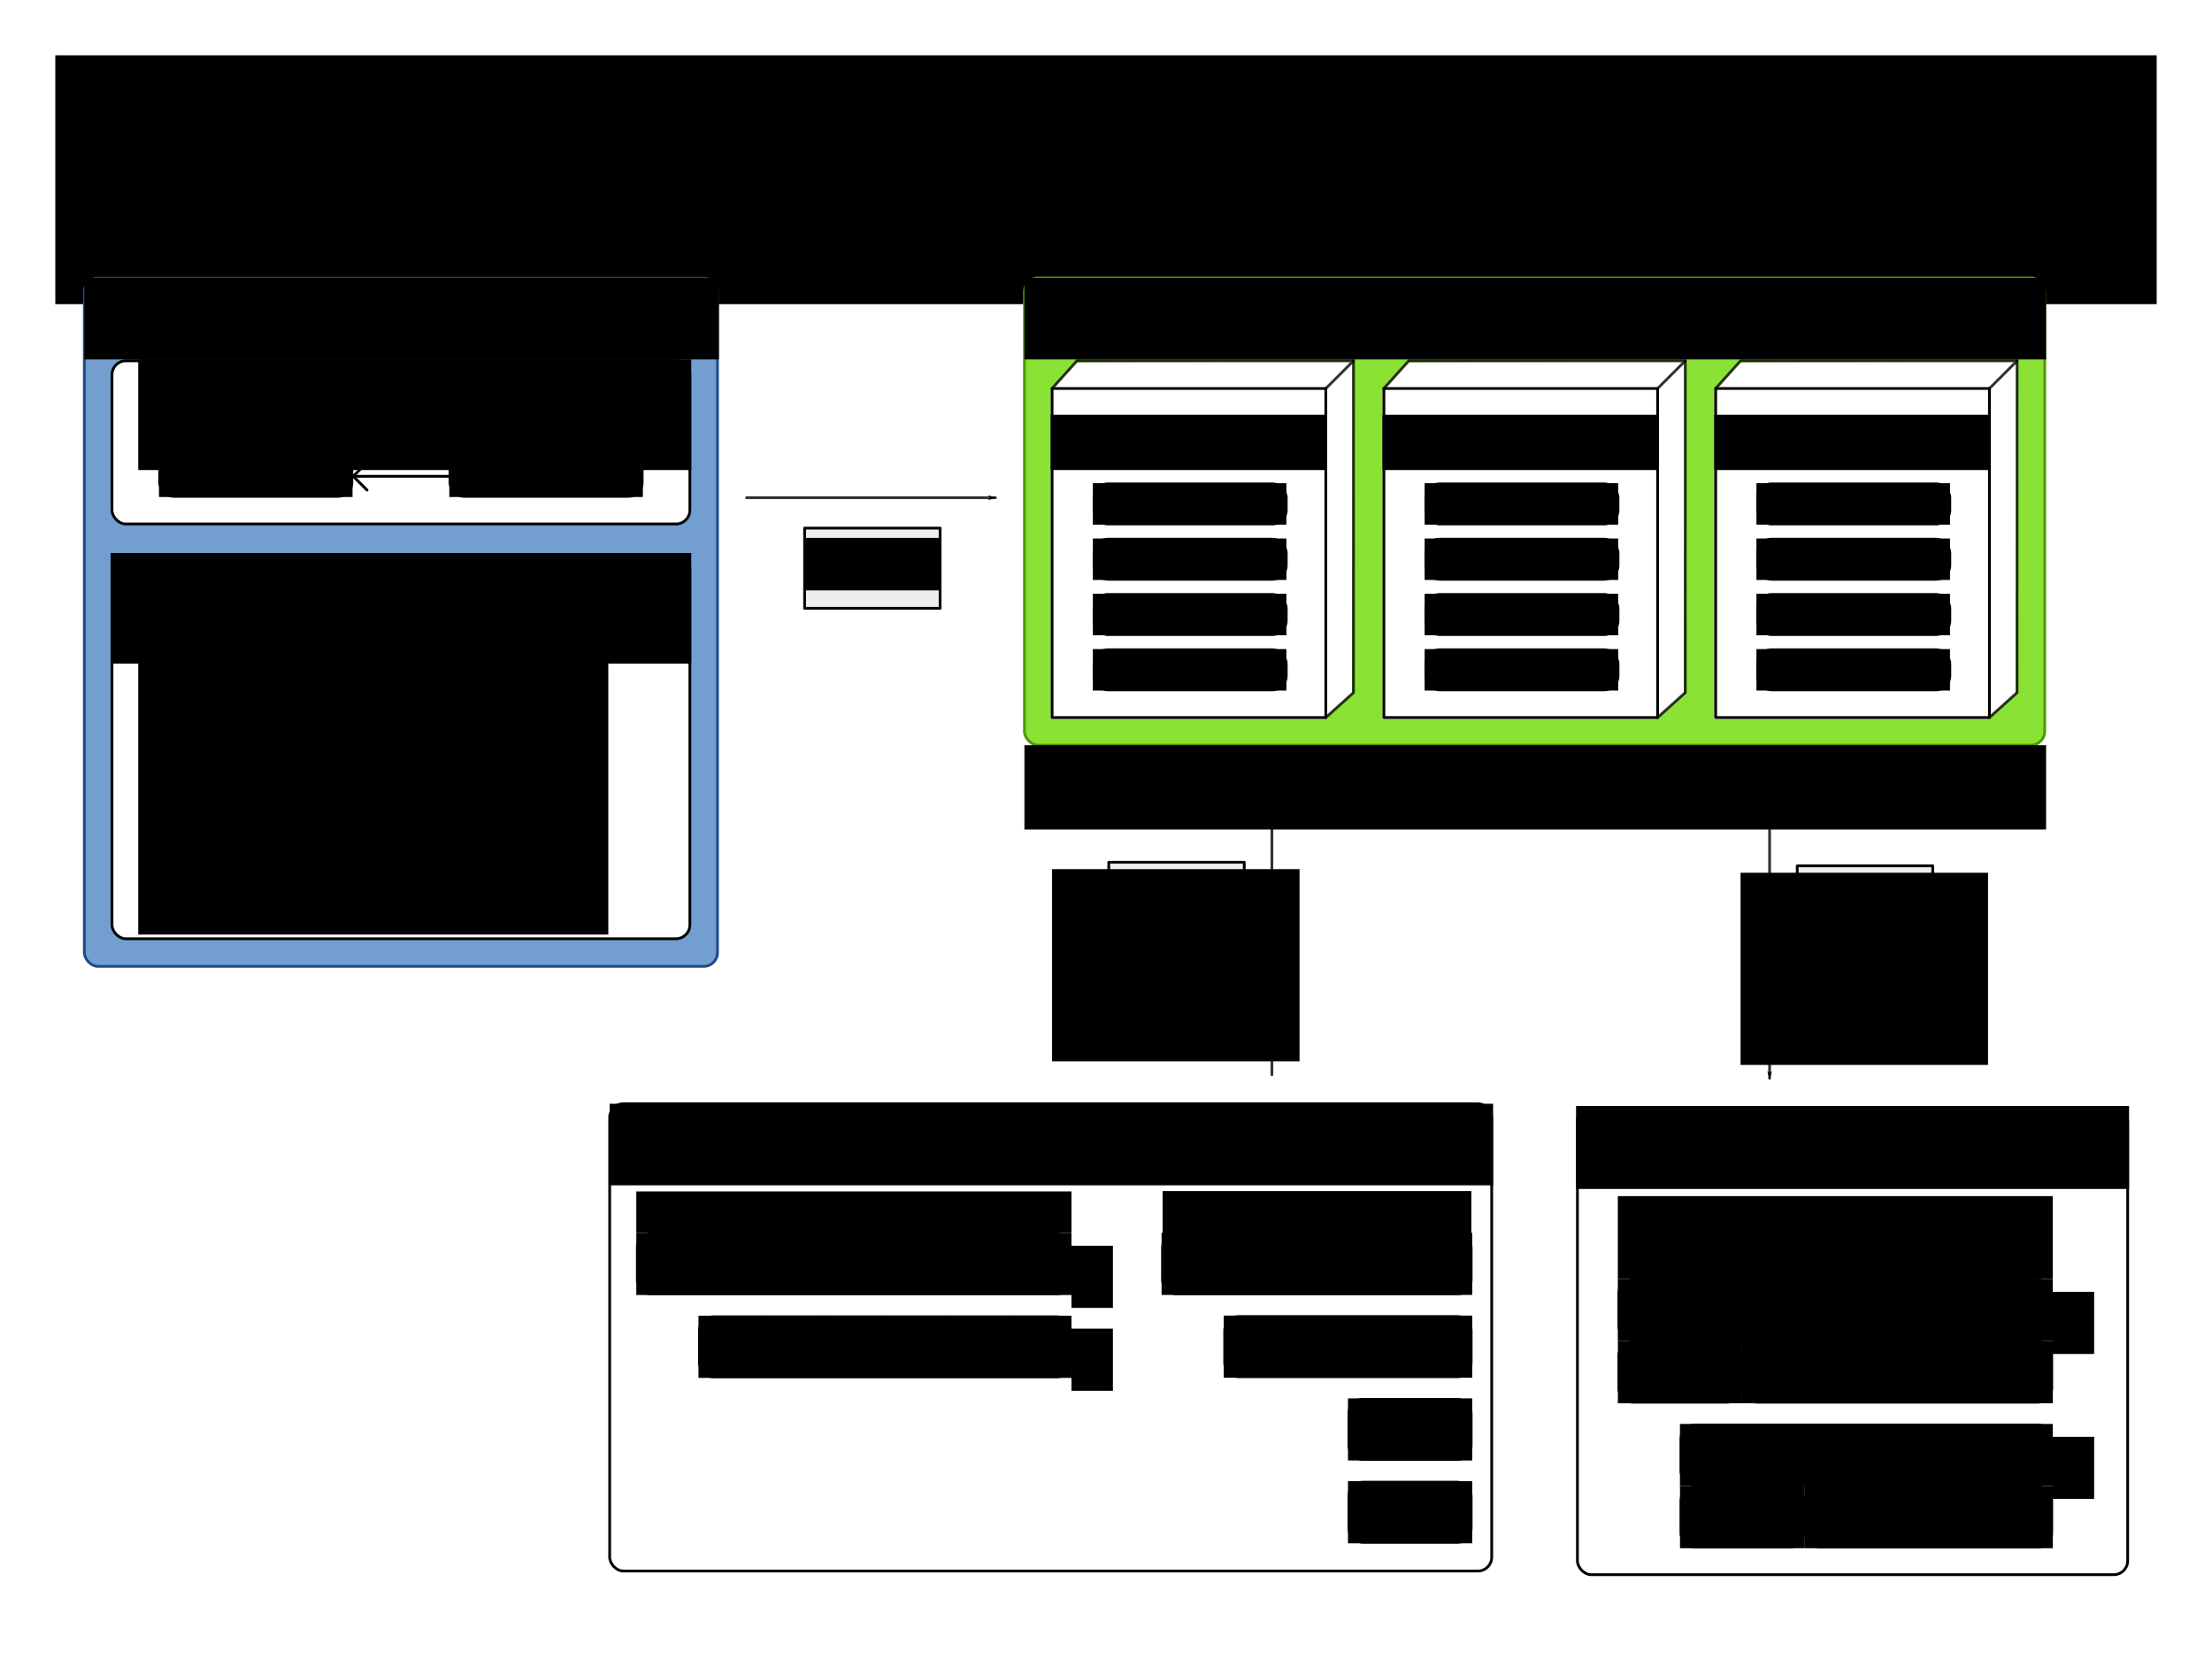 <?xml version="1.0" encoding="UTF-8" standalone="no"?>
<!-- Created with Inkscape (http://www.inkscape.org/) -->

<svg
   xmlns:dc="http://purl.org/dc/elements/1.1/"
   xmlns:cc="http://creativecommons.org/ns#"
   xmlns:rdf="http://www.w3.org/1999/02/22-rdf-syntax-ns#"
   xmlns:svg="http://www.w3.org/2000/svg"
   xmlns="http://www.w3.org/2000/svg"
   xmlns:sodipodi="http://sodipodi.sourceforge.net/DTD/sodipodi-0.dtd"
   xmlns:inkscape="http://www.inkscape.org/namespaces/inkscape"
   width="800"
   height="600"
   id="svg2"
   version="1.1"
   inkscape:version="0.91 r13725"
   sodipodi:docname="optaplannerWorkbenchAndExecutionServer.svg"
   inkscape:export-filename="optaplannerWorkbenchAndExecutionServer.png"
   inkscape:export-xdpi="90"
   inkscape:export-ydpi="90">
  <defs
     id="defs4">
    <marker
       inkscape:stockid="Arrow1Lstart"
       orient="auto"
       refY="0.0"
       refX="0.0"
       id="marker4650"
       style="overflow:visible"
       inkscape:isstock="true">
      <path
         id="path4652"
         d="M 0.0,0.0 L 5.0,-5.0 L -12.5,0.0 L 5.0,5.0 L 0.0,0.0 z "
         style="fill-rule:evenodd;stroke:#000000;stroke-width:1pt;stroke-opacity:1;fill:#000000;fill-opacity:1"
         transform="scale(0.8) translate(12.5,0)" />
    </marker>
    <marker
       inkscape:isstock="true"
       style="overflow:visible"
       id="marker4592"
       refX="0.0"
       refY="0.0"
       orient="auto"
       inkscape:stockid="Arrow1Lstart"
       inkscape:collect="always">
      <path
         transform="scale(0.8) translate(12.5,0)"
         style="fill-rule:evenodd;stroke:#000000;stroke-width:1pt;stroke-opacity:1;fill:#000000;fill-opacity:1"
         d="M 0.0,0.0 L 5.0,-5.0 L -12.5,0.0 L 5.0,5.0 L 0.0,0.0 z "
         id="path4594" />
    </marker>
    <marker
       inkscape:stockid="Arrow1Lstart"
       orient="auto"
       refY="0.0"
       refX="0.0"
       id="Arrow1Lstart"
       style="overflow:visible"
       inkscape:isstock="true"
       inkscape:collect="always">
      <path
         id="path5475"
         d="M 0.0,0.0 L 5.0,-5.0 L -12.5,0.0 L 5.0,5.0 L 0.0,0.0 z "
         style="fill-rule:evenodd;stroke:#000000;stroke-width:1pt;stroke-opacity:1;fill:#000000;fill-opacity:1"
         transform="scale(0.8) translate(12.5,0)" />
    </marker>
    <marker
       inkscape:isstock="true"
       style="overflow:visible"
       id="marker7822"
       refX="0.0"
       refY="0.0"
       orient="auto"
       inkscape:stockid="Arrow1Lstart">
      <path
         transform="scale(0.8) translate(12.5,0)"
         style="fill-rule:evenodd;stroke:#000000;stroke-width:1pt;stroke-opacity:1;fill:#000000;fill-opacity:1"
         d="M 0.0,0.0 L 5.0,-5.0 L -12.5,0.0 L 5.0,5.0 L 0.0,0.0 z "
         id="path7824" />
    </marker>
    <marker
       inkscape:isstock="true"
       style="overflow:visible"
       id="marker5765"
       refX="0.0"
       refY="0.0"
       orient="auto"
       inkscape:stockid="Arrow1Lstart">
      <path
         transform="scale(0.8) translate(12.5,0)"
         style="fill-rule:evenodd;stroke:#000000;stroke-width:1pt;stroke-opacity:1;fill:#000000;fill-opacity:1"
         d="M 0.0,0.0 L 5.0,-5.0 L -12.5,0.0 L 5.0,5.0 L 0.0,0.0 z "
         id="path5767" />
    </marker>
    <inkscape:perspective
       sodipodi:type="inkscape:persp3d"
       inkscape:vp_x="0 : 526.18109 : 1"
       inkscape:vp_y="0 : 1000 : 0"
       inkscape:vp_z="744.09448 : 526.18109 : 1"
       inkscape:persp3d-origin="372.04724 : 350.78739 : 1"
       id="perspective10" />
    <inkscape:perspective
       id="perspective3633"
       inkscape:persp3d-origin="0.5 : 0.33333333 : 1"
       inkscape:vp_z="1 : 0.5 : 1"
       inkscape:vp_y="0 : 1000 : 0"
       inkscape:vp_x="0 : 0.5 : 1"
       sodipodi:type="inkscape:persp3d" />
    <inkscape:perspective
       id="perspective3633-0"
       inkscape:persp3d-origin="0.5 : 0.33333333 : 1"
       inkscape:vp_z="1 : 0.5 : 1"
       inkscape:vp_y="0 : 1000 : 0"
       inkscape:vp_x="0 : 0.5 : 1"
       sodipodi:type="inkscape:persp3d" />
    <inkscape:perspective
       id="perspective3633-4"
       inkscape:persp3d-origin="0.5 : 0.33333333 : 1"
       inkscape:vp_z="1 : 0.5 : 1"
       inkscape:vp_y="0 : 1000 : 0"
       inkscape:vp_x="0 : 0.5 : 1"
       sodipodi:type="inkscape:persp3d" />
    <inkscape:perspective
       id="perspective3633-6"
       inkscape:persp3d-origin="0.5 : 0.33333333 : 1"
       inkscape:vp_z="1 : 0.5 : 1"
       inkscape:vp_y="0 : 1000 : 0"
       inkscape:vp_x="0 : 0.5 : 1"
       sodipodi:type="inkscape:persp3d" />
    <inkscape:perspective
       id="perspective3702"
       inkscape:persp3d-origin="0.5 : 0.33333333 : 1"
       inkscape:vp_z="1 : 0.5 : 1"
       inkscape:vp_y="0 : 1000 : 0"
       inkscape:vp_x="0 : 0.5 : 1"
       sodipodi:type="inkscape:persp3d" />
    <inkscape:perspective
       id="perspective3740"
       inkscape:persp3d-origin="0.5 : 0.33333333 : 1"
       inkscape:vp_z="1 : 0.5 : 1"
       inkscape:vp_y="0 : 1000 : 0"
       inkscape:vp_x="0 : 0.5 : 1"
       sodipodi:type="inkscape:persp3d" />
    <inkscape:perspective
       id="perspective3775"
       inkscape:persp3d-origin="0.5 : 0.33333333 : 1"
       inkscape:vp_z="1 : 0.5 : 1"
       inkscape:vp_y="0 : 1000 : 0"
       inkscape:vp_x="0 : 0.5 : 1"
       sodipodi:type="inkscape:persp3d" />
    <inkscape:perspective
       id="perspective3775-7"
       inkscape:persp3d-origin="0.5 : 0.33333333 : 1"
       inkscape:vp_z="1 : 0.5 : 1"
       inkscape:vp_y="0 : 1000 : 0"
       inkscape:vp_x="0 : 0.5 : 1"
       sodipodi:type="inkscape:persp3d" />
    <inkscape:perspective
       id="perspective3775-4"
       inkscape:persp3d-origin="0.5 : 0.33333333 : 1"
       inkscape:vp_z="1 : 0.5 : 1"
       inkscape:vp_y="0 : 1000 : 0"
       inkscape:vp_x="0 : 0.5 : 1"
       sodipodi:type="inkscape:persp3d" />
    <inkscape:perspective
       id="perspective3775-75"
       inkscape:persp3d-origin="0.5 : 0.33333333 : 1"
       inkscape:vp_z="1 : 0.5 : 1"
       inkscape:vp_y="0 : 1000 : 0"
       inkscape:vp_x="0 : 0.5 : 1"
       sodipodi:type="inkscape:persp3d" />
    <inkscape:perspective
       id="perspective3896"
       inkscape:persp3d-origin="0.5 : 0.33333333 : 1"
       inkscape:vp_z="1 : 0.5 : 1"
       inkscape:vp_y="0 : 1000 : 0"
       inkscape:vp_x="0 : 0.5 : 1"
       sodipodi:type="inkscape:persp3d" />
    <inkscape:perspective
       id="perspective3896-4"
       inkscape:persp3d-origin="0.5 : 0.33333333 : 1"
       inkscape:vp_z="1 : 0.5 : 1"
       inkscape:vp_y="0 : 1000 : 0"
       inkscape:vp_x="0 : 0.5 : 1"
       sodipodi:type="inkscape:persp3d" />
    <inkscape:perspective
       id="perspective3927"
       inkscape:persp3d-origin="0.5 : 0.33333333 : 1"
       inkscape:vp_z="1 : 0.5 : 1"
       inkscape:vp_y="0 : 1000 : 0"
       inkscape:vp_x="0 : 0.5 : 1"
       sodipodi:type="inkscape:persp3d" />
    <inkscape:perspective
       id="perspective3927-3"
       inkscape:persp3d-origin="0.5 : 0.33333333 : 1"
       inkscape:vp_z="1 : 0.5 : 1"
       inkscape:vp_y="0 : 1000 : 0"
       inkscape:vp_x="0 : 0.5 : 1"
       sodipodi:type="inkscape:persp3d" />
    <inkscape:perspective
       id="perspective3927-8"
       inkscape:persp3d-origin="0.5 : 0.33333333 : 1"
       inkscape:vp_z="1 : 0.5 : 1"
       inkscape:vp_y="0 : 1000 : 0"
       inkscape:vp_x="0 : 0.5 : 1"
       sodipodi:type="inkscape:persp3d" />
    <inkscape:perspective
       id="perspective4002"
       inkscape:persp3d-origin="0.5 : 0.33333333 : 1"
       inkscape:vp_z="1 : 0.5 : 1"
       inkscape:vp_y="0 : 1000 : 0"
       inkscape:vp_x="0 : 0.5 : 1"
       sodipodi:type="inkscape:persp3d" />
    <inkscape:perspective
       id="perspective4002-7"
       inkscape:persp3d-origin="0.5 : 0.33333333 : 1"
       inkscape:vp_z="1 : 0.5 : 1"
       inkscape:vp_y="0 : 1000 : 0"
       inkscape:vp_x="0 : 0.5 : 1"
       sodipodi:type="inkscape:persp3d" />
    <inkscape:perspective
       id="perspective4002-2"
       inkscape:persp3d-origin="0.5 : 0.33333333 : 1"
       inkscape:vp_z="1 : 0.5 : 1"
       inkscape:vp_y="0 : 1000 : 0"
       inkscape:vp_x="0 : 0.5 : 1"
       sodipodi:type="inkscape:persp3d" />
    <inkscape:perspective
       id="perspective4077"
       inkscape:persp3d-origin="0.5 : 0.33333333 : 1"
       inkscape:vp_z="1 : 0.5 : 1"
       inkscape:vp_y="0 : 1000 : 0"
       inkscape:vp_x="0 : 0.5 : 1"
       sodipodi:type="inkscape:persp3d" />
    <inkscape:perspective
       id="perspective4077-4"
       inkscape:persp3d-origin="0.5 : 0.33333333 : 1"
       inkscape:vp_z="1 : 0.5 : 1"
       inkscape:vp_y="0 : 1000 : 0"
       inkscape:vp_x="0 : 0.5 : 1"
       sodipodi:type="inkscape:persp3d" />
    <inkscape:perspective
       id="perspective4077-46"
       inkscape:persp3d-origin="0.5 : 0.33333333 : 1"
       inkscape:vp_z="1 : 0.5 : 1"
       inkscape:vp_y="0 : 1000 : 0"
       inkscape:vp_x="0 : 0.5 : 1"
       sodipodi:type="inkscape:persp3d" />
    <inkscape:perspective
       id="perspective4152"
       inkscape:persp3d-origin="0.5 : 0.33333333 : 1"
       inkscape:vp_z="1 : 0.5 : 1"
       inkscape:vp_y="0 : 1000 : 0"
       inkscape:vp_x="0 : 0.5 : 1"
       sodipodi:type="inkscape:persp3d" />
    <inkscape:perspective
       id="perspective4152-7"
       inkscape:persp3d-origin="0.5 : 0.33333333 : 1"
       inkscape:vp_z="1 : 0.5 : 1"
       inkscape:vp_y="0 : 1000 : 0"
       inkscape:vp_x="0 : 0.5 : 1"
       sodipodi:type="inkscape:persp3d" />
    <inkscape:perspective
       id="perspective4152-0"
       inkscape:persp3d-origin="0.5 : 0.33333333 : 1"
       inkscape:vp_z="1 : 0.5 : 1"
       inkscape:vp_y="0 : 1000 : 0"
       inkscape:vp_x="0 : 0.5 : 1"
       sodipodi:type="inkscape:persp3d" />
    <inkscape:perspective
       id="perspective4227"
       inkscape:persp3d-origin="0.5 : 0.33333333 : 1"
       inkscape:vp_z="1 : 0.5 : 1"
       inkscape:vp_y="0 : 1000 : 0"
       inkscape:vp_x="0 : 0.5 : 1"
       sodipodi:type="inkscape:persp3d" />
    <inkscape:perspective
       id="perspective4227-1"
       inkscape:persp3d-origin="0.5 : 0.33333333 : 1"
       inkscape:vp_z="1 : 0.5 : 1"
       inkscape:vp_y="0 : 1000 : 0"
       inkscape:vp_x="0 : 0.5 : 1"
       sodipodi:type="inkscape:persp3d" />
    <inkscape:perspective
       id="perspective4227-3"
       inkscape:persp3d-origin="0.5 : 0.33333333 : 1"
       inkscape:vp_z="1 : 0.5 : 1"
       inkscape:vp_y="0 : 1000 : 0"
       inkscape:vp_x="0 : 0.5 : 1"
       sodipodi:type="inkscape:persp3d" />
    <inkscape:perspective
       id="perspective2987"
       inkscape:persp3d-origin="0.5 : 0.33333333 : 1"
       inkscape:vp_z="1 : 0.5 : 1"
       inkscape:vp_y="0 : 1000 : 0"
       inkscape:vp_x="0 : 0.5 : 1"
       sodipodi:type="inkscape:persp3d" />
    <inkscape:perspective
       id="perspective3018"
       inkscape:persp3d-origin="0.5 : 0.33333333 : 1"
       inkscape:vp_z="1 : 0.5 : 1"
       inkscape:vp_y="0 : 1000 : 0"
       inkscape:vp_x="0 : 0.5 : 1"
       sodipodi:type="inkscape:persp3d" />
    <inkscape:perspective
       id="perspective3049"
       inkscape:persp3d-origin="0.5 : 0.33333333 : 1"
       inkscape:vp_z="1 : 0.5 : 1"
       inkscape:vp_y="0 : 1000 : 0"
       inkscape:vp_x="0 : 0.5 : 1"
       sodipodi:type="inkscape:persp3d" />
    <marker
       inkscape:isstock="true"
       style="overflow:visible"
       id="marker5765-0"
       refX="0"
       refY="0"
       orient="auto"
       inkscape:stockid="Arrow1Lstart">
      <path
         inkscape:connector-curvature="0"
         transform="matrix(0.8,0,0,0.8,10,0)"
         style="fill:#000000;fill-opacity:1;fill-rule:evenodd;stroke:#000000;stroke-width:1pt;stroke-opacity:1"
         d="M 0,0 5,-5 -12.5,0 5,5 0,0 Z"
         id="path5767-0" />
    </marker>
    <marker
       inkscape:isstock="true"
       style="overflow:visible"
       id="marker7822-2"
       refX="0"
       refY="0"
       orient="auto"
       inkscape:stockid="Arrow1Lstart">
      <path
         inkscape:connector-curvature="0"
         transform="matrix(0.8,0,0,0.8,10,0)"
         style="fill:#000000;fill-opacity:1;fill-rule:evenodd;stroke:#000000;stroke-width:1pt;stroke-opacity:1"
         d="M 0,0 5,-5 -12.5,0 5,5 0,0 Z"
         id="path7824-8" />
    </marker>
  </defs>
  <sodipodi:namedview
     id="base"
     pagecolor="#ffffff"
     bordercolor="#666666"
     borderopacity="1.0"
     inkscape:pageopacity="1"
     inkscape:pageshadow="2"
     inkscape:zoom="1.3066667"
     inkscape:cx="400"
     inkscape:cy="300"
     inkscape:document-units="px"
     inkscape:current-layer="layer1"
     showgrid="true"
     width="800px"
     borderlayer="true"
     gridtolerance="10"
     inkscape:window-width="1680"
     inkscape:window-height="991"
     inkscape:window-x="1680"
     inkscape:window-y="27"
     inkscape:window-maximized="1"
     inkscape:snap-grids="true"
     inkscape:snap-bbox="false"
     showguides="true"
     inkscape:guide-bbox="true"
     inkscape:object-paths="true"
     inkscape:object-nodes="true"
     inkscape:snap-smooth-nodes="true">
    <inkscape:grid
       empspacing="10"
       visible="true"
       enabled="true"
       snapvisiblegridlinesonly="true"
       spacingx="10px"
       spacingy="10px"
       dotted="true"
       type="xygrid"
       id="grid2845" />
  </sodipodi:namedview>
  <g
     inkscape:label="Base"
     inkscape:groupmode="layer"
     id="layer1"
     transform="translate(0,-452.362)"
     style="display:inline">
    <flowRoot
       xml:space="preserve"
       id="flowRoot4302"
       style="font-style:normal;font-variant:normal;font-weight:normal;font-stretch:normal;font-size:36px;line-height:125%;font-family:Arial;-inkscape-font-specification:Arial;text-align:center;writing-mode:lr-tb;text-anchor:middle;fill:#000000;fill-opacity:1;stroke:none"
       transform="translate(-20,252.362)"><flowRegion
         id="flowRegion4304"><rect
           id="rect4306"
           width="760"
           height="90"
           x="40"
           y="220"
           style="font-size:36px;text-align:center;text-anchor:middle" /></flowRegion><flowPara
         id="flowPara4621">OptaPlanner Workbench and Execution Server</flowPara></flowRoot>    <g
       id="g3709"
       transform="translate(0,20)" />
    <flowRoot
       xml:space="preserve"
       id="flowRoot4157"
       style="font-style:normal;font-weight:normal;font-size:40px;line-height:125%;font-family:Sans;letter-spacing:0px;word-spacing:0px;fill:#000000;fill-opacity:1;stroke:none;stroke-width:1px;stroke-linecap:butt;stroke-linejoin:miter;stroke-opacity:1"><flowRegion
         id="flowRegion4159"><rect
           id="rect4161"
           width="10.955"
           height="72.472"
           x="16.011"
           y="-53.933" /></flowRegion><flowPara
         id="flowPara4163" /></flowRoot>    <rect
       style="fill:#729fcf;stroke:#204a87;stroke-width:1;stroke-linecap:round;stroke-linejoin:round;stroke-miterlimit:4;stroke-dasharray:none"
       id="rect4592"
       width="229"
       height="249"
       x="30.5"
       y="552.862"
       rx="5"
       ry="5" />
    <rect
       ry="5"
       rx="5"
       y="582.862"
       x="40.5"
       height="59"
       width="209"
       id="rect4540"
       style="fill:#ffffff;fill-opacity:1;stroke:#000000;stroke-width:1;stroke-linecap:round;stroke-linejoin:round;stroke-miterlimit:4;stroke-dasharray:none" />
    <g
       id="g4552"
       transform="translate(-12.75,9.5)">
      <g
         transform="matrix(0.5,0,0,0.5,-354.75,246.431)"
         id="g3129">
        <rect
           style="fill:none;stroke:#000000;stroke-width:2;stroke-linecap:round;stroke-linejoin:round;stroke-miterlimit:4;stroke-dasharray:none"
           id="rect2851-41-9"
           width="139"
           height="29"
           x="850.5"
           y="722.862"
           rx="10"
           ry="10" />
        <flowRoot
           transform="translate(510,688.585)"
           xml:space="preserve"
           id="flowRoot3985-1"
           style="font-style:normal;font-variant:normal;font-weight:normal;font-stretch:normal;font-size:20px;line-height:125%;font-family:Arial;-inkscape-font-specification:Arial;text-align:center;writing-mode:lr-tb;text-anchor:middle;fill:#000000;fill-opacity:1;stroke:none"><flowRegion
             id="flowRegion3987-3"><rect
               id="rect3989-1"
               width="140"
               height="30"
               x="340"
               y="33.777"
               style="font-size:20px" /></flowRegion><flowPara
             id="flowPara3991-1">Computer</flowPara></flowRoot>        <rect
           ry="10"
           rx="10"
           y="722.862"
           x="1060.5"
           height="29"
           width="139"
           id="rect4346"
           style="fill:none;stroke:#000000;stroke-width:2;stroke-linecap:round;stroke-linejoin:round;stroke-miterlimit:4;stroke-dasharray:none" />
        <flowRoot
           style="font-style:normal;font-variant:normal;font-weight:normal;font-stretch:normal;font-size:20px;line-height:125%;font-family:Arial;-inkscape-font-specification:Arial;text-align:center;writing-mode:lr-tb;text-anchor:middle;fill:#000000;fill-opacity:1;stroke:none"
           id="flowRoot4348"
           xml:space="preserve"
           transform="translate(720,688.585)"><flowRegion
             id="flowRegion4350"><rect
               style="font-size:20px"
               y="33.777"
               x="340"
               height="30"
               width="140"
               id="rect4352" /></flowRegion><flowPara
             id="flowPara4354">Process</flowPara></flowRoot>        <g
           id="g3124"
           transform="translate(-59.999,-4.5)">
          <path
             sodipodi:nodetypes="cc"
             style="color:#000000;display:inline;overflow:visible;visibility:visible;fill:none;stroke:#000000;stroke-width:2px;stroke-linecap:round;stroke-linejoin:round;stroke-miterlimit:4;stroke-dasharray:none;stroke-dashoffset:0;stroke-opacity:1;marker:none;enable-background:accumulate"
             d="m 1050.497,741.862 69.005,0"
             id="path3478-2"
             inkscape:connector-curvature="0" />
          <path
             sodipodi:nodetypes="cc"
             inkscape:connector-curvature="0"
             id="path4421"
             d="m 1050.5,741.862 10,-10"
             style="color:#000000;display:inline;overflow:visible;visibility:visible;fill:none;stroke:#000000;stroke-width:2px;stroke-linecap:round;stroke-linejoin:round;stroke-miterlimit:4;stroke-dasharray:none;stroke-dashoffset:0;stroke-opacity:1;marker:none;enable-background:accumulate" />
          <path
             style="color:#000000;display:inline;overflow:visible;visibility:visible;fill:none;stroke:#000000;stroke-width:2px;stroke-linecap:round;stroke-linejoin:round;stroke-miterlimit:4;stroke-dasharray:none;stroke-dashoffset:0;stroke-opacity:1;marker:none;enable-background:accumulate"
             d="m 1050.5,741.862 10,10"
             id="path4423"
             inkscape:connector-curvature="0"
             sodipodi:nodetypes="cc" />
        </g>
      </g>
    </g>
    <flowRoot
       style="font-style:normal;font-variant:normal;font-weight:normal;font-stretch:normal;font-size:20px;line-height:125%;font-family:Arial;-inkscape-font-specification:Arial;text-align:center;writing-mode:lr-tb;text-anchor:middle;fill:#000000;fill-opacity:1;stroke:none"
       id="flowRoot4542"
       xml:space="preserve"
       transform="translate(-290,548.585)"><flowRegion
         id="flowRegion4544"><rect
           style="font-size:20px"
           y="33.777"
           x="340"
           height="40"
           width="200"
           id="rect4546" /></flowRegion><flowPara
         id="flowPara4550">Domain</flowPara></flowRoot>    <g
       id="g3603"
       transform="translate(-370,70)">
      <rect
         ry="5"
         rx="5"
         y="582.862"
         x="410.5"
         height="139"
         width="209"
         id="rect4648"
         style="fill:#ffffff;fill-opacity:1;stroke:#000000;stroke-width:1;stroke-linecap:round;stroke-linejoin:round;stroke-miterlimit:4;stroke-dasharray:none" />
      <flowRoot
         style="font-style:normal;font-variant:normal;font-weight:normal;font-stretch:normal;font-size:20px;line-height:125%;font-family:Arial;-inkscape-font-specification:Arial;text-align:center;writing-mode:lr-tb;text-anchor:middle;fill:#000000;fill-opacity:1;stroke:none"
         id="flowRoot4650"
         xml:space="preserve"
         transform="translate(70,548.585)"><flowRegion
           id="flowRegion4652"><rect
             style="font-size:20px"
             y="33.777"
             x="340"
             height="40"
             width="210"
             id="rect4654" /></flowRegion><flowPara
           id="flowPara4658">Score function</flowPara></flowRoot>      <flowRoot
         transform="translate(70,546.585)"
         xml:space="preserve"
         id="flowRoot4668"
         style="font-style:normal;font-variant:normal;font-weight:normal;font-stretch:normal;font-size:12px;line-height:125%;font-family:Arial;-inkscape-font-specification:Arial;text-align:start;writing-mode:lr-tb;text-anchor:start;fill:#000000;fill-opacity:1;stroke:none"><flowRegion
           id="flowRegion4670"><rect
             id="rect4672"
             width="170"
             height="110"
             x="350"
             y="63.777"
             style="font-size:12px;text-align:start;text-anchor:start" /></flowRegion><flowPara
           id="flowPara4674">Hard constraints:</flowPara><flowPara
           id="flowPara4678">- CPU power capacity</flowPara><flowPara
           id="flowPara4676">- RAM memory capacity</flowPara><flowPara
           id="flowPara4680">- Network bandwidth capacity</flowPara><flowPara
           id="flowPara4690" /><flowPara
           id="flowPara4684">Soft constraints:</flowPara><flowPara
           id="flowPara4686">- Minimize maintenance cost</flowPara></flowRoot>    </g>
    <flowRoot
       transform="translate(-150,518.899)"
       xml:space="preserve"
       id="flowRoot4692"
       style="font-style:normal;font-variant:normal;font-weight:normal;font-stretch:normal;font-size:20px;line-height:125%;font-family:Arial;-inkscape-font-specification:Arial;text-align:center;writing-mode:lr-tb;text-anchor:middle;fill:#000000;fill-opacity:1;stroke:none"><flowRegion
         id="flowRegion4694"><rect
           id="rect4696"
           width="229.5"
           height="29.5"
           x="180.5"
           y="33.963"
           style="font-size:20px" /></flowRegion><flowPara
         id="flowPara4698">Workbench</flowPara></flowRoot>    <flowRoot
       transform="translate(-20,372.362)"
       xml:space="preserve"
       id="flowRoot4302-6"
       style="font-style:normal;font-variant:normal;font-weight:normal;font-stretch:normal;font-size:14px;line-height:125%;font-family:Arial;-inkscape-font-specification:Arial;text-align:center;writing-mode:lr-tb;text-anchor:middle;display:inline;fill:#000000;fill-opacity:1;stroke:none"><flowRegion
         id="flowRegion4304-7"><rect
           id="rect4306-3"
           width="740"
           height="30"
           x="50"
           y="150"
           style="font-size:14px;text-align:center;text-anchor:middle" /></flowRegion><flowPara
         id="flowPara4308-6">Define a use case in the Workbench and then deploy it to the Execution Server to solve it in the cloud.</flowPara></flowRoot>  </g>
  <g
     inkscape:groupmode="layer"
     id="layer2"
     inkscape:label="Execution Server"
     style="display:inline">
    <g
       style="display:inline"
       id="g4532"
       transform="translate(-50,-452.362)">
      <rect
         style="fill:#8ae234;stroke:#4e9a06;stroke-width:1;stroke-linecap:round;stroke-linejoin:round;stroke-miterlimit:4;stroke-dasharray:none"
         id="rect4353"
         width="369"
         height="169"
         x="420.5"
         y="552.862"
         rx="5"
         ry="5" />
      <g
         transform="translate(239.5,20.5)"
         id="g4528"
         style="fill:#ffffff;fill-opacity:1;stroke:#000000;stroke-opacity:1">
        <path
           style="display:inline;fill:#ffffff;fill-opacity:1;stroke:none;stroke-width:1;stroke-linecap:round;stroke-linejoin:round;stroke-miterlimit:4;stroke-dasharray:none;stroke-opacity:1"
           d="m 439.5,130.5 -9,10 0,119 99,0 10,-9 L 540,130 Z"
           transform="translate(0,432.362)"
           id="path4530"
           inkscape:connector-curvature="0"
           sodipodi:nodetypes="ccccccc" />
      </g>
      <g
         style="fill:#ffffff;fill-opacity:1;stroke:#000000;stroke-opacity:1"
         id="g4524"
         transform="translate(119.5,20.5)">
        <path
           sodipodi:nodetypes="ccccccc"
           inkscape:connector-curvature="0"
           id="path4526"
           transform="translate(0,432.362)"
           d="m 439.5,130.5 -9,10 0,119 99,0 10,-9 L 540,130 Z"
           style="display:inline;fill:#ffffff;fill-opacity:1;stroke:none;stroke-width:1;stroke-linecap:round;stroke-linejoin:round;stroke-miterlimit:4;stroke-dasharray:none;stroke-opacity:1" />
      </g>
      <g
         transform="translate(-0.5,20.5)"
         id="g4365"
         style="fill:#ffffff;fill-opacity:1;stroke:#000000;stroke-opacity:1">
        <path
           style="display:inline;fill:#ffffff;fill-opacity:1;stroke:none;stroke-width:1;stroke-linecap:round;stroke-linejoin:round;stroke-miterlimit:4;stroke-dasharray:none;stroke-opacity:1"
           d="m 439.5,130.5 -9,10 0,119 99,0 10,-9 L 540,130 Z"
           transform="translate(0,432.362)"
           id="rect4368"
           inkscape:connector-curvature="0"
           sodipodi:nodetypes="ccccccc" />
      </g>
      <flowRoot
         transform="translate(240,518.899)"
         xml:space="preserve"
         id="flowRoot4355"
         style="font-style:normal;font-variant:normal;font-weight:normal;font-stretch:normal;font-size:20px;line-height:125%;font-family:Arial;-inkscape-font-specification:Arial;text-align:center;writing-mode:lr-tb;text-anchor:middle;fill:#000000;fill-opacity:1;stroke:none"><flowRegion
           id="flowRegion4357"><rect
             id="rect4359"
             width="369.5"
             height="29.5"
             x="180.5"
             y="33.963"
             style="font-size:20px" /></flowRegion><flowPara
           id="flowPara4361">Execution Server</flowPara></flowRoot>      <g
         transform="translate(0,20)"
         id="g4181">
        <g
           id="g3979"
           style="stroke:#000000;stroke-opacity:1">
          <rect
             y="572.862"
             x="430.5"
             height="119"
             width="99"
             id="rect4592-0"
             style="display:inline;fill:none;stroke:#000000;stroke-width:1;stroke-linecap:round;stroke-linejoin:round;stroke-miterlimit:4;stroke-dasharray:none;stroke-opacity:1" />
          <path
             inkscape:connector-curvature="0"
             id="path3975"
             d="m 430.5,572.862 9,-10 100,0 -10,10"
             style="color:#000000;display:inline;overflow:visible;visibility:visible;opacity:0.8;fill:none;fill-opacity:1;fill-rule:nonzero;stroke:#000000;stroke-width:1;stroke-linecap:round;stroke-linejoin:round;stroke-miterlimit:4;stroke-dasharray:none;stroke-dashoffset:0;stroke-opacity:1;marker:none;enable-background:accumulate"
             sodipodi:nodetypes="cccc" />
          <path
             inkscape:connector-curvature="0"
             id="path3977"
             d="m 539.5,562.862 0,120 -10,9"
             style="color:#000000;display:inline;overflow:visible;visibility:visible;opacity:0.8;fill:none;fill-opacity:1;fill-rule:nonzero;stroke:#000000;stroke-width:1;stroke-linecap:round;stroke-linejoin:round;stroke-miterlimit:4;stroke-dasharray:none;stroke-dashoffset:0;stroke-opacity:1;marker:none;enable-background:accumulate"
             sodipodi:nodetypes="ccc" />
        </g>
        <flowRoot
           style="font-style:normal;font-variant:normal;font-weight:normal;font-stretch:normal;font-size:20px;line-height:125%;font-family:Arial;-inkscape-font-specification:Arial;text-align:center;writing-mode:lr-tb;text-anchor:middle;display:inline;fill:#000000;fill-opacity:1;stroke:none"
           id="flowRoot3114-8-7"
           xml:space="preserve"
           transform="translate(35.5,583.085)"><flowRegion
             id="flowRegion3116-5-2"><rect
               style="font-size:20px"
               y="-0.723"
               x="394.5"
               height="20"
               width="100"
               id="rect3118-9-9" /></flowRegion><flowPara
             style="font-size:15px"
             id="flowPara3958-3">Server 1</flowPara></flowRoot>        <g
           id="g4143"
           transform="translate(0,10)">
          <g
             id="g4100">
            <rect
               ry="5"
               rx="5"
               y="617.362"
               x="445.682"
               height="14.5"
               width="69.5"
               id="rect4346-0"
               style="display:inline;fill:none;stroke:#000000;stroke-width:1;stroke-linecap:round;stroke-linejoin:round;stroke-miterlimit:4;stroke-dasharray:none" />
            <flowRoot
               style="font-style:normal;font-variant:normal;font-weight:normal;font-stretch:normal;font-size:10px;line-height:125%;font-family:Arial;-inkscape-font-specification:Arial;text-align:center;writing-mode:lr-tb;text-anchor:middle;display:inline;fill:#000000;fill-opacity:1;stroke:none"
               id="flowRoot4348-4"
               xml:space="preserve"
               transform="translate(444.989,616.862)"><flowRegion
                 id="flowRegion4350-4"><rect
                   style="font-size:10px"
                   y="0.25"
                   x="0.25"
                   height="15"
                   width="70"
                   id="rect4352-6" /></flowRegion><flowPara
                 id="flowPara4354-5">Solver</flowPara></flowRoot>          </g>
          <g
             transform="translate(0,-20)"
             id="g4107">
            <rect
               style="display:inline;fill:none;stroke:#000000;stroke-width:1;stroke-linecap:round;stroke-linejoin:round;stroke-miterlimit:4;stroke-dasharray:none"
               id="rect4109"
               width="69.5"
               height="14.5"
               x="445.682"
               y="617.362"
               rx="5"
               ry="5" />
            <flowRoot
               transform="translate(444.989,616.862)"
               xml:space="preserve"
               id="flowRoot4111"
               style="font-style:normal;font-variant:normal;font-weight:normal;font-stretch:normal;font-size:10px;line-height:125%;font-family:Arial;-inkscape-font-specification:Arial;text-align:center;writing-mode:lr-tb;text-anchor:middle;display:inline;fill:#000000;fill-opacity:1;stroke:none"><flowRegion
                 id="flowRegion4113"><rect
                   id="rect4115"
                   width="70"
                   height="15"
                   x="0.25"
                   y="0.25"
                   style="font-size:10px" /></flowRegion><flowPara
                 id="flowPara4117">Solver</flowPara></flowRoot>          </g>
          <g
             id="g4119"
             transform="translate(0,20)">
            <rect
               ry="5"
               rx="5"
               y="617.362"
               x="445.682"
               height="14.5"
               width="69.5"
               id="rect4121"
               style="display:inline;fill:none;stroke:#000000;stroke-width:1;stroke-linecap:round;stroke-linejoin:round;stroke-miterlimit:4;stroke-dasharray:none" />
            <flowRoot
               style="font-style:normal;font-variant:normal;font-weight:normal;font-stretch:normal;font-size:10px;line-height:125%;font-family:Arial;-inkscape-font-specification:Arial;text-align:center;writing-mode:lr-tb;text-anchor:middle;display:inline;fill:#000000;fill-opacity:1;stroke:none"
               id="flowRoot4123"
               xml:space="preserve"
               transform="translate(444.989,616.862)"><flowRegion
                 id="flowRegion4125"><rect
                   style="font-size:10px"
                   y="0.25"
                   x="0.25"
                   height="15"
                   width="70"
                   id="rect4127" /></flowRegion><flowPara
                 id="flowPara4129">Solver</flowPara></flowRoot>          </g>
          <g
             transform="translate(0,40)"
             id="g4131">
            <rect
               style="display:inline;fill:none;stroke:#000000;stroke-width:1;stroke-linecap:round;stroke-linejoin:round;stroke-miterlimit:4;stroke-dasharray:none"
               id="rect4133"
               width="69.5"
               height="14.5"
               x="445.682"
               y="617.362"
               rx="5"
               ry="5" />
            <flowRoot
               transform="translate(444.989,616.862)"
               xml:space="preserve"
               id="flowRoot4135"
               style="font-style:normal;font-variant:normal;font-weight:normal;font-stretch:normal;font-size:10px;line-height:125%;font-family:Arial;-inkscape-font-specification:Arial;text-align:center;writing-mode:lr-tb;text-anchor:middle;display:inline;fill:#000000;fill-opacity:1;stroke:none"><flowRegion
                 id="flowRegion4137"><rect
                   id="rect4139"
                   width="70"
                   height="15"
                   x="0.25"
                   y="0.25"
                   style="font-size:10px" /></flowRegion><flowPara
                 id="flowPara4141">Solver</flowPara></flowRoot>          </g>
        </g>
      </g>
      <g
         transform="translate(120,20)"
         id="g4216">
        <g
           style="stroke:#000000;stroke-opacity:1"
           id="g4218">
          <rect
             style="display:inline;fill:none;stroke:#000000;stroke-width:1;stroke-linecap:round;stroke-linejoin:round;stroke-miterlimit:4;stroke-dasharray:none;stroke-opacity:1"
             id="rect4220"
             width="99"
             height="119"
             x="430.5"
             y="572.862" />
          <path
             sodipodi:nodetypes="cccc"
             style="color:#000000;display:inline;overflow:visible;visibility:visible;opacity:0.8;fill:none;fill-opacity:1;fill-rule:nonzero;stroke:#000000;stroke-width:1;stroke-linecap:round;stroke-linejoin:round;stroke-miterlimit:4;stroke-dasharray:none;stroke-dashoffset:0;stroke-opacity:1;marker:none;enable-background:accumulate"
             d="m 430.5,572.862 9,-10 100,0 -10,10"
             id="path4222"
             inkscape:connector-curvature="0" />
          <path
             sodipodi:nodetypes="ccc"
             style="color:#000000;display:inline;overflow:visible;visibility:visible;opacity:0.8;fill:none;fill-opacity:1;fill-rule:nonzero;stroke:#000000;stroke-width:1;stroke-linecap:round;stroke-linejoin:round;stroke-miterlimit:4;stroke-dasharray:none;stroke-dashoffset:0;stroke-opacity:1;marker:none;enable-background:accumulate"
             d="m 539.5,562.862 0,120 -10,9"
             id="path4224"
             inkscape:connector-curvature="0" />
        </g>
        <flowRoot
           transform="translate(35.5,583.085)"
           xml:space="preserve"
           id="flowRoot4226"
           style="font-style:normal;font-variant:normal;font-weight:normal;font-stretch:normal;font-size:20px;line-height:125%;font-family:Arial;-inkscape-font-specification:Arial;text-align:center;writing-mode:lr-tb;text-anchor:middle;display:inline;fill:#000000;fill-opacity:1;stroke:none"><flowRegion
             id="flowRegion4228"><rect
               id="rect4230"
               width="100"
               height="20"
               x="394.5"
               y="-0.723"
               style="font-size:20px" /></flowRegion><flowPara
             id="flowPara4232"
             style="font-size:15px">Server 2</flowPara></flowRoot>        <g
           transform="translate(0,10)"
           id="g4234">
          <g
             id="g4236">
            <rect
               style="display:inline;fill:none;stroke:#000000;stroke-width:1;stroke-linecap:round;stroke-linejoin:round;stroke-miterlimit:4;stroke-dasharray:none"
               id="rect4238"
               width="69.5"
               height="14.5"
               x="445.682"
               y="617.362"
               rx="5"
               ry="5" />
            <flowRoot
               transform="translate(444.989,616.862)"
               xml:space="preserve"
               id="flowRoot4240"
               style="font-style:normal;font-variant:normal;font-weight:normal;font-stretch:normal;font-size:10px;line-height:125%;font-family:Arial;-inkscape-font-specification:Arial;text-align:center;writing-mode:lr-tb;text-anchor:middle;display:inline;fill:#000000;fill-opacity:1;stroke:none"><flowRegion
                 id="flowRegion4242"><rect
                   id="rect4244"
                   width="70"
                   height="15"
                   x="0.25"
                   y="0.25"
                   style="font-size:10px" /></flowRegion><flowPara
                 id="flowPara4246">Solver</flowPara></flowRoot>          </g>
          <g
             id="g4248"
             transform="translate(0,-20)">
            <rect
               ry="5"
               rx="5"
               y="617.362"
               x="445.682"
               height="14.5"
               width="69.5"
               id="rect4250"
               style="display:inline;fill:none;stroke:#000000;stroke-width:1;stroke-linecap:round;stroke-linejoin:round;stroke-miterlimit:4;stroke-dasharray:none" />
            <flowRoot
               style="font-style:normal;font-variant:normal;font-weight:normal;font-stretch:normal;font-size:10px;line-height:125%;font-family:Arial;-inkscape-font-specification:Arial;text-align:center;writing-mode:lr-tb;text-anchor:middle;display:inline;fill:#000000;fill-opacity:1;stroke:none"
               id="flowRoot4252"
               xml:space="preserve"
               transform="translate(444.989,616.862)"><flowRegion
                 id="flowRegion4254"><rect
                   style="font-size:10px"
                   y="0.25"
                   x="0.25"
                   height="15"
                   width="70"
                   id="rect4256" /></flowRegion><flowPara
                 id="flowPara4258">Solver</flowPara></flowRoot>          </g>
          <g
             transform="translate(0,20)"
             id="g4260">
            <rect
               style="display:inline;fill:none;stroke:#000000;stroke-width:1;stroke-linecap:round;stroke-linejoin:round;stroke-miterlimit:4;stroke-dasharray:none"
               id="rect4262"
               width="69.5"
               height="14.5"
               x="445.682"
               y="617.362"
               rx="5"
               ry="5" />
            <flowRoot
               transform="translate(444.989,616.862)"
               xml:space="preserve"
               id="flowRoot4264"
               style="font-style:normal;font-variant:normal;font-weight:normal;font-stretch:normal;font-size:10px;line-height:125%;font-family:Arial;-inkscape-font-specification:Arial;text-align:center;writing-mode:lr-tb;text-anchor:middle;display:inline;fill:#000000;fill-opacity:1;stroke:none"><flowRegion
                 id="flowRegion4266"><rect
                   id="rect4268"
                   width="70"
                   height="15"
                   x="0.25"
                   y="0.25"
                   style="font-size:10px" /></flowRegion><flowPara
                 id="flowPara4270">Solver</flowPara></flowRoot>          </g>
          <g
             id="g4272"
             transform="translate(0,40)">
            <rect
               ry="5"
               rx="5"
               y="617.362"
               x="445.682"
               height="14.5"
               width="69.5"
               id="rect4274"
               style="display:inline;fill:none;stroke:#000000;stroke-width:1;stroke-linecap:round;stroke-linejoin:round;stroke-miterlimit:4;stroke-dasharray:none" />
            <flowRoot
               style="font-style:normal;font-variant:normal;font-weight:normal;font-stretch:normal;font-size:10px;line-height:125%;font-family:Arial;-inkscape-font-specification:Arial;text-align:center;writing-mode:lr-tb;text-anchor:middle;display:inline;fill:#000000;fill-opacity:1;stroke:none"
               id="flowRoot4276"
               xml:space="preserve"
               transform="translate(444.989,616.862)"><flowRegion
                 id="flowRegion4278"><rect
                   style="font-size:10px"
                   y="0.25"
                   x="0.25"
                   height="15"
                   width="70"
                   id="rect4280" /></flowRegion><flowPara
                 id="flowPara4282">Solver</flowPara></flowRoot>          </g>
        </g>
      </g>
      <g
         id="g4284"
         transform="translate(240,20)">
        <g
           id="g4286"
           style="stroke:#000000;stroke-opacity:1">
          <rect
             y="572.862"
             x="430.5"
             height="119"
             width="99"
             id="rect4288"
             style="display:inline;fill:none;stroke:#000000;stroke-width:1;stroke-linecap:round;stroke-linejoin:round;stroke-miterlimit:4;stroke-dasharray:none;stroke-opacity:1" />
          <path
             inkscape:connector-curvature="0"
             id="path4291"
             d="m 430.5,572.862 9,-10 100,0 -10,10"
             style="color:#000000;display:inline;overflow:visible;visibility:visible;opacity:0.8;fill:none;fill-opacity:1;fill-rule:nonzero;stroke:#000000;stroke-width:1;stroke-linecap:round;stroke-linejoin:round;stroke-miterlimit:4;stroke-dasharray:none;stroke-dashoffset:0;stroke-opacity:1;marker:none;enable-background:accumulate"
             sodipodi:nodetypes="cccc" />
          <path
             inkscape:connector-curvature="0"
             id="path4293"
             d="m 539.5,562.862 0,120 -10,9"
             style="color:#000000;display:inline;overflow:visible;visibility:visible;opacity:0.8;fill:none;fill-opacity:1;fill-rule:nonzero;stroke:#000000;stroke-width:1;stroke-linecap:round;stroke-linejoin:round;stroke-miterlimit:4;stroke-dasharray:none;stroke-dashoffset:0;stroke-opacity:1;marker:none;enable-background:accumulate"
             sodipodi:nodetypes="ccc" />
        </g>
        <flowRoot
           style="font-style:normal;font-variant:normal;font-weight:normal;font-stretch:normal;font-size:20px;line-height:125%;font-family:Arial;-inkscape-font-specification:Arial;text-align:center;writing-mode:lr-tb;text-anchor:middle;display:inline;fill:#000000;fill-opacity:1;stroke:none"
           id="flowRoot4295"
           xml:space="preserve"
           transform="translate(35.5,583.085)"><flowRegion
             id="flowRegion4297"><rect
               style="font-size:20px"
               y="-0.723"
               x="394.5"
               height="20"
               width="100"
               id="rect4299" /></flowRegion><flowPara
             style="font-size:15px"
             id="flowPara4301">Server 3</flowPara></flowRoot>        <g
           id="g4303"
           transform="translate(0,10)">
          <g
             id="g4305">
            <rect
               ry="5"
               rx="5"
               y="617.362"
               x="445.682"
               height="14.5"
               width="69.5"
               id="rect4307"
               style="display:inline;fill:none;stroke:#000000;stroke-width:1;stroke-linecap:round;stroke-linejoin:round;stroke-miterlimit:4;stroke-dasharray:none" />
            <flowRoot
               style="font-style:normal;font-variant:normal;font-weight:normal;font-stretch:normal;font-size:10px;line-height:125%;font-family:Arial;-inkscape-font-specification:Arial;text-align:center;writing-mode:lr-tb;text-anchor:middle;display:inline;fill:#000000;fill-opacity:1;stroke:none"
               id="flowRoot4309"
               xml:space="preserve"
               transform="translate(444.989,616.862)"><flowRegion
                 id="flowRegion4311"><rect
                   style="font-size:10px"
                   y="0.25"
                   x="0.25"
                   height="15"
                   width="70"
                   id="rect4313" /></flowRegion><flowPara
                 id="flowPara4315">Solver</flowPara></flowRoot>          </g>
          <g
             transform="translate(0,-20)"
             id="g4317">
            <rect
               style="display:inline;fill:none;stroke:#000000;stroke-width:1;stroke-linecap:round;stroke-linejoin:round;stroke-miterlimit:4;stroke-dasharray:none"
               id="rect4319"
               width="69.5"
               height="14.5"
               x="445.682"
               y="617.362"
               rx="5"
               ry="5" />
            <flowRoot
               transform="translate(444.989,616.862)"
               xml:space="preserve"
               id="flowRoot4321"
               style="font-style:normal;font-variant:normal;font-weight:normal;font-stretch:normal;font-size:10px;line-height:125%;font-family:Arial;-inkscape-font-specification:Arial;text-align:center;writing-mode:lr-tb;text-anchor:middle;display:inline;fill:#000000;fill-opacity:1;stroke:none"><flowRegion
                 id="flowRegion4323"><rect
                   id="rect4325"
                   width="70"
                   height="15"
                   x="0.25"
                   y="0.25"
                   style="font-size:10px" /></flowRegion><flowPara
                 id="flowPara4327">Solver</flowPara></flowRoot>          </g>
          <g
             id="g4329"
             transform="translate(0,20)">
            <rect
               ry="5"
               rx="5"
               y="617.362"
               x="445.682"
               height="14.5"
               width="69.5"
               id="rect4331"
               style="display:inline;fill:none;stroke:#000000;stroke-width:1;stroke-linecap:round;stroke-linejoin:round;stroke-miterlimit:4;stroke-dasharray:none" />
            <flowRoot
               style="font-style:normal;font-variant:normal;font-weight:normal;font-stretch:normal;font-size:10px;line-height:125%;font-family:Arial;-inkscape-font-specification:Arial;text-align:center;writing-mode:lr-tb;text-anchor:middle;display:inline;fill:#000000;fill-opacity:1;stroke:none"
               id="flowRoot4333"
               xml:space="preserve"
               transform="translate(444.989,616.862)"><flowRegion
                 id="flowRegion4335"><rect
                   style="font-size:10px"
                   y="0.25"
                   x="0.25"
                   height="15"
                   width="70"
                   id="rect4337" /></flowRegion><flowPara
                 id="flowPara4339">Solver</flowPara></flowRoot>          </g>
          <g
             transform="translate(0,40)"
             id="g4341">
            <rect
               style="display:inline;fill:none;stroke:#000000;stroke-width:1;stroke-linecap:round;stroke-linejoin:round;stroke-miterlimit:4;stroke-dasharray:none"
               id="rect4343"
               width="69.5"
               height="14.5"
               x="445.682"
               y="617.362"
               rx="5"
               ry="5" />
            <flowRoot
               transform="translate(444.989,616.862)"
               xml:space="preserve"
               id="flowRoot4345"
               style="font-style:normal;font-variant:normal;font-weight:normal;font-stretch:normal;font-size:10px;line-height:125%;font-family:Arial;-inkscape-font-specification:Arial;text-align:center;writing-mode:lr-tb;text-anchor:middle;display:inline;fill:#000000;fill-opacity:1;stroke:none"><flowRegion
                 id="flowRegion4347"><rect
                   id="rect4349"
                   width="70"
                   height="15"
                   x="0.25"
                   y="0.25"
                   style="font-size:10px" /></flowRegion><flowPara
                 id="flowPara4351">Solver</flowPara></flowRoot>          </g>
        </g>
      </g>
    </g>
    <flowRoot
       style="font-style:normal;font-variant:normal;font-weight:normal;font-stretch:normal;font-size:20px;line-height:125%;font-family:Arial;-inkscape-font-specification:Arial;text-align:center;writing-mode:lr-tb;text-anchor:middle;display:inline;fill:#000000;fill-opacity:1;stroke:none"
       id="flowRoot3114-8-4"
       xml:space="preserve"
       transform="matrix(1,0,0,1,94.084,241.523)"><flowRegion
         id="flowRegion3116-5-7"><rect
           style="font-size:20px"
           y="27.978"
           x="276.414"
           height="30.5"
           width="369.497"
           id="rect3118-9-6" /></flowRegion><flowPara
         style="font-size:15px"
         id="flowPara3958-9">REST service</flowPara><flowPara
         style="font-size:15px"
         id="flowPara8833"><flowSpan
           style="font-size:10px"
           id="flowSpan8835">(load balancing, failover, ...)</flowSpan></flowPara></flowRoot>    <path
       sodipodi:nodetypes="cc"
       inkscape:connector-curvature="0"
       id="path7820"
       d="m 360,180 -90,0"
       style="color:#000000;display:inline;overflow:visible;visibility:visible;opacity:0.8;fill:none;fill-opacity:1;fill-rule:nonzero;stroke:#000000;stroke-width:1;stroke-linecap:round;stroke-linejoin:round;stroke-miterlimit:4;stroke-dasharray:none;stroke-dashoffset:0;stroke-opacity:1;marker:none;marker-start:url(#marker4650);enable-background:accumulate" />
    <g
       style="display:inline"
       id="g8468"
       transform="translate(-99.5,-411.862)">
      <path
         sodipodi:nodetypes="ccccc"
         inkscape:connector-curvature="0"
         id="path8470"
         d="m 390.5,602.862 49,0 0,29 -49,0 z"
         style="color:#000000;display:inline;overflow:visible;visibility:visible;fill:#eeeeec;fill-opacity:1;fill-rule:nonzero;stroke:#000000;stroke-width:1;stroke-linecap:round;stroke-linejoin:round;stroke-miterlimit:4;stroke-dashoffset:2.5;stroke-opacity:1;marker:none;enable-background:accumulate" />
      <flowRoot
         style="font-style:normal;font-variant:normal;font-weight:normal;font-stretch:normal;font-size:20px;line-height:125%;font-family:Arial;-inkscape-font-specification:Arial;text-align:center;writing-mode:lr-tb;text-anchor:middle;fill:#000000;fill-opacity:1;stroke:none"
         id="flowRoot8472"
         xml:space="preserve"
         transform="matrix(1,0,0,1,-30.003,555.114)"><flowRegion
           id="flowRegion8474"><rect
             style="font-size:20px"
             y="51.277"
             x="420.5"
             height="19"
             width="49"
             id="rect8476" /></flowRegion><flowPara
           style="font-size:15px"
           id="flowPara8482">kjar</flowPara></flowRoot>    </g>
  </g>
  <g
     inkscape:groupmode="layer"
     id="layer3"
     inkscape:label="Input"
     style="display:inline">
    <g
       style="display:inline"
       transform="translate(10.5,-291.03)"
       id="g4649">
      <path
         style="color:#000000;display:inline;overflow:visible;visibility:visible;fill:#eeeeec;fill-opacity:1;fill-rule:nonzero;stroke:#000000;stroke-width:1;stroke-linecap:round;stroke-linejoin:round;stroke-miterlimit:4;stroke-dashoffset:2.5;stroke-opacity:1;marker:none;enable-background:accumulate"
         d="m 390.5,602.862 49,0 0,59 c -24.5,-19.5 -24.5,20.5 -49,0 z"
         id="path4651"
         inkscape:connector-curvature="0"
         sodipodi:nodetypes="ccccc" />
      <flowRoot
         transform="matrix(1,0,0,1,-30.003,561.585)"
         xml:space="preserve"
         id="flowRoot4653"
         style="font-style:normal;font-variant:normal;font-weight:normal;font-stretch:normal;font-size:20px;line-height:125%;font-family:Arial;-inkscape-font-specification:Arial;text-align:center;writing-mode:lr-tb;text-anchor:middle;fill:#000000;fill-opacity:1;stroke:none"><flowRegion
           id="flowRegion4655"><rect
             id="rect4657"
             width="89.5"
             height="69.5"
             x="400"
             y="43.777"
             style="font-size:20px" /></flowRegion><flowPara
           id="flowPara4659"
           style="font-size:15px">XML</flowPara><flowPara
           id="flowPara4661"
           style="font-size:10px">or</flowPara><flowPara
           id="flowPara4663"
           style="font-size:15px">JSON</flowPara></flowRoot>    </g>
    <path
       style="color:#000000;display:inline;overflow:visible;visibility:visible;opacity:0.8;fill:none;fill-opacity:1;fill-rule:nonzero;stroke:#000000;stroke-width:1;stroke-linecap:round;stroke-linejoin:round;stroke-miterlimit:4;stroke-dasharray:none;stroke-dashoffset:0;stroke-opacity:1;marker:none;marker-start:url(#Arrow1Lstart);enable-background:accumulate"
       d="m 460,292.349 0,96.338"
       id="path4669"
       inkscape:connector-curvature="0"
       sodipodi:nodetypes="cc" />
    <rect
       style="display:inline;fill:none;stroke:#000000;stroke-width:1;stroke-linecap:round;stroke-linejoin:round;stroke-miterlimit:4;stroke-dasharray:none"
       id="rect3112"
       width="319"
       height="169"
       x="220.5"
       y="399.187"
       rx="5"
       ry="5" />
    <flowRoot
       transform="translate(-120,294.91)"
       xml:space="preserve"
       id="flowRoot3114"
       style="font-style:normal;font-variant:normal;font-weight:normal;font-stretch:normal;font-size:20px;line-height:125%;font-family:Arial;-inkscape-font-specification:Arial;text-align:center;writing-mode:lr-tb;text-anchor:middle;display:inline;fill:#000000;fill-opacity:1;stroke:none"><flowRegion
         id="flowRegion3116"><rect
           id="rect3118"
           width="319.5"
           height="29.5"
           x="340.5"
           y="104.277"
           style="font-size:20px" /></flowRegion><flowPara
         id="flowPara3122">Problem</flowPara></flowRoot>    <g
       style="display:inline"
       id="g3683"
       transform="translate(185,43.386)">
      <rect
         style="fill:#ffffff;fill-opacity:1;stroke:none;stroke-width:1;stroke-linecap:round;stroke-linejoin:round;stroke-miterlimit:4;stroke-dasharray:none"
         id="rect4800"
         width="156.633"
         height="21.734"
         x="45.5"
         y="402.866"
         rx="5"
         ry="5" />
      <rect
         ry="5"
         rx="5"
         y="432.843"
         x="67.983"
         height="21.734"
         width="134.15"
         id="rect4802"
         style="fill:#ffffff;fill-opacity:1;stroke:none;stroke-width:1;stroke-linecap:round;stroke-linejoin:round;stroke-miterlimit:4;stroke-dasharray:none" />
      <path
         inkscape:connector-curvature="0"
         id="path4804"
         d="m 90.467,432.843 0,21.734"
         style="color:#000000;display:inline;overflow:visible;visibility:visible;fill:none;stroke:#d3d7cf;stroke-width:1px;stroke-linecap:round;stroke-linejoin:round;stroke-miterlimit:4;stroke-dasharray:none;stroke-dashoffset:0;stroke-opacity:1;marker:none;enable-background:accumulate" />
      <path
         style="color:#000000;display:inline;overflow:visible;visibility:visible;fill:none;stroke:#d3d7cf;stroke-width:1px;stroke-linecap:round;stroke-linejoin:round;stroke-miterlimit:4;stroke-dasharray:none;stroke-dashoffset:0;stroke-opacity:1;marker:none;enable-background:accumulate"
         d="m 112.95,432.843 0,21.734"
         id="path4806"
         inkscape:connector-curvature="0" />
      <path
         inkscape:connector-curvature="0"
         id="path4808"
         d="m 135.433,432.843 0,21.734"
         style="color:#000000;display:inline;overflow:visible;visibility:visible;fill:none;stroke:#d3d7cf;stroke-width:1px;stroke-linecap:round;stroke-linejoin:round;stroke-miterlimit:4;stroke-dasharray:none;stroke-dashoffset:0;stroke-opacity:1;marker:none;enable-background:accumulate" />
      <path
         style="color:#000000;display:inline;overflow:visible;visibility:visible;fill:none;stroke:#d3d7cf;stroke-width:1px;stroke-linecap:round;stroke-linejoin:round;stroke-miterlimit:4;stroke-dasharray:none;stroke-dashoffset:0;stroke-opacity:1;marker:none;enable-background:accumulate"
         d="m 157.916,432.843 0,21.734"
         id="path4810"
         inkscape:connector-curvature="0" />
      <path
         inkscape:connector-curvature="0"
         id="path4812"
         d="m 180.4,432.843 0,21.734"
         style="color:#000000;display:inline;overflow:visible;visibility:visible;fill:none;stroke:#d3d7cf;stroke-width:1px;stroke-linecap:round;stroke-linejoin:round;stroke-miterlimit:4;stroke-dasharray:none;stroke-dashoffset:0;stroke-opacity:1;marker:none;enable-background:accumulate" />
      <path
         style="color:#000000;display:inline;overflow:visible;visibility:visible;fill:none;stroke:#d3d7cf;stroke-width:1px;stroke-linecap:round;stroke-linejoin:round;stroke-miterlimit:4;stroke-dasharray:none;stroke-dashoffset:0;stroke-opacity:1;marker:none;enable-background:accumulate"
         d="m 90.467,402.865 0,21.734"
         id="path4814"
         inkscape:connector-curvature="0" />
      <path
         inkscape:connector-curvature="0"
         id="path4816"
         d="m 112.95,402.865 0,21.734"
         style="color:#000000;display:inline;overflow:visible;visibility:visible;fill:none;stroke:#d3d7cf;stroke-width:1px;stroke-linecap:round;stroke-linejoin:round;stroke-miterlimit:4;stroke-dasharray:none;stroke-dashoffset:0;stroke-opacity:1;marker:none;enable-background:accumulate" />
      <path
         style="color:#000000;display:inline;overflow:visible;visibility:visible;fill:none;stroke:#d3d7cf;stroke-width:1px;stroke-linecap:round;stroke-linejoin:round;stroke-miterlimit:4;stroke-dasharray:none;stroke-dashoffset:0;stroke-opacity:1;marker:none;enable-background:accumulate"
         d="m 135.433,402.865 0,21.734"
         id="path4818"
         inkscape:connector-curvature="0" />
      <path
         inkscape:connector-curvature="0"
         id="path4820"
         d="m 157.916,402.865 0,21.734"
         style="color:#000000;display:inline;overflow:visible;visibility:visible;fill:none;stroke:#d3d7cf;stroke-width:1px;stroke-linecap:round;stroke-linejoin:round;stroke-miterlimit:4;stroke-dasharray:none;stroke-dashoffset:0;stroke-opacity:1;marker:none;enable-background:accumulate" />
      <path
         style="color:#000000;display:inline;overflow:visible;visibility:visible;fill:none;stroke:#d3d7cf;stroke-width:1px;stroke-linecap:round;stroke-linejoin:round;stroke-miterlimit:4;stroke-dasharray:none;stroke-dashoffset:0;stroke-opacity:1;marker:none;enable-background:accumulate"
         d="m 180.4,402.865 0,21.734"
         id="path4822"
         inkscape:connector-curvature="0" />
      <path
         inkscape:connector-curvature="0"
         id="path4824"
         d="m 67.983,402.865 0,21.734"
         style="color:#000000;display:inline;overflow:visible;visibility:visible;fill:none;stroke:#d3d7cf;stroke-width:1px;stroke-linecap:round;stroke-linejoin:round;stroke-miterlimit:4;stroke-dasharray:none;stroke-dashoffset:0;stroke-opacity:1;marker:none;enable-background:accumulate" />
      <rect
         ry="5"
         rx="5"
         y="402.866"
         x="45.5"
         height="21.734"
         width="156.633"
         id="rect4826"
         style="fill:none;stroke:#000000;stroke-width:1;stroke-linecap:round;stroke-linejoin:round;stroke-miterlimit:4;stroke-dasharray:none" />
      <rect
         style="fill:none;stroke:#000000;stroke-width:1;stroke-linecap:round;stroke-linejoin:round;stroke-miterlimit:4;stroke-dasharray:none"
         id="rect4828"
         width="134.15"
         height="21.734"
         x="67.983"
         y="432.843"
         rx="5"
         ry="5" />
      <flowRoot
         style="font-style:normal;font-variant:normal;font-weight:normal;font-stretch:normal;font-size:17.987px;line-height:125%;font-family:Arial;-inkscape-font-specification:Arial;text-align:center;writing-mode:lr-tb;text-anchor:middle;fill:#000000;fill-opacity:1;stroke:none"
         id="flowRoot4830"
         xml:space="preserve"><flowRegion
           id="flowRegion4832"><rect
             style="font-size:17.987px"
             y="402.491"
             x="45.125"
             height="22.483"
             width="157.383"
             id="rect4834" /></flowRegion><flowPara
           id="flowPara4836">7</flowPara></flowRoot>      <flowRoot
         style="font-style:normal;font-variant:normal;font-weight:normal;font-stretch:normal;font-size:17.987px;line-height:125%;font-family:Arial;-inkscape-font-specification:Arial;text-align:center;writing-mode:lr-tb;text-anchor:middle;fill:#000000;fill-opacity:1;stroke:none"
         id="flowRoot4838"
         xml:space="preserve"><flowRegion
           id="flowRegion4840"><rect
             style="font-size:17.987px"
             y="432.469"
             x="67.609"
             height="22.483"
             width="134.9"
             id="rect4842" /></flowRegion><flowPara
           id="flowPara4844">6</flowPara></flowRoot>      <flowRoot
         xml:space="preserve"
         id="flowRoot4846"
         style="font-style:normal;font-variant:normal;font-weight:normal;font-stretch:normal;font-size:10.492px;line-height:125%;font-family:Arial;-inkscape-font-specification:Arial;text-align:center;writing-mode:lr-tb;text-anchor:middle;fill:#000000;fill-opacity:1;stroke:none"><flowRegion
           id="flowRegion4848"><rect
             id="rect4850"
             width="157.383"
             height="14.989"
             x="45.125"
             y="387.502"
             style="font-size:10.492px" /></flowRegion><flowPara
           id="flowPara4852">Computers</flowPara></flowRoot>      <flowRoot
         xml:space="preserve"
         id="flowRoot4854"
         style="font-style:normal;font-variant:normal;font-weight:normal;font-stretch:normal;font-size:10.492px;line-height:125%;font-family:Arial;-inkscape-font-specification:Arial;text-align:center;writing-mode:lr-tb;text-anchor:middle;fill:#000000;fill-opacity:1;stroke:none"><flowRegion
           id="flowRegion4856"><rect
             id="rect4858"
             width="14.989"
             height="22.483"
             x="202.508"
             y="407.151"
             style="font-size:10.492px;text-align:center;text-anchor:middle" /></flowRegion><flowPara
           id="flowPara4860">X</flowPara></flowRoot>      <flowRoot
         style="font-style:normal;font-variant:normal;font-weight:normal;font-stretch:normal;font-size:10.492px;line-height:125%;font-family:Arial;-inkscape-font-specification:Arial;text-align:center;writing-mode:lr-tb;text-anchor:middle;fill:#000000;fill-opacity:1;stroke:none"
         id="flowRoot4862"
         xml:space="preserve"><flowRegion
           id="flowRegion4864"><rect
             style="font-size:10.492px;text-align:center;text-anchor:middle"
             y="437.129"
             x="202.508"
             height="22.483"
             width="14.989"
             id="rect4866" /></flowRegion><flowPara
           id="flowPara4868">Y</flowPara></flowRoot>    </g>
    <g
       style="display:inline"
       id="g4870"
       transform="matrix(0.749,0,0,0.749,405.103,-5.316)">
      <rect
         ry="6.672"
         rx="6.672"
         y="602.862"
         x="20.5"
         height="29"
         width="149"
         id="rect4872"
         style="fill:#ad7fa8;stroke:#000000;stroke-width:1.334;stroke-linecap:round;stroke-linejoin:round;stroke-miterlimit:4;stroke-dasharray:none" />
      <flowRoot
         xml:space="preserve"
         id="flowRoot4874"
         style="font-style:normal;font-variant:normal;font-weight:normal;font-stretch:normal;font-size:14.485px;line-height:125%;font-family:Arial;-inkscape-font-specification:Arial;text-align:center;writing-mode:lr-tb;text-anchor:middle;fill:#000000;fill-opacity:1;stroke:none"
         transform="matrix(1.657,0,0,1.657,-350.394,481.722)"><flowRegion
           id="flowRegion4876"><rect
             id="rect4878"
             width="90.531"
             height="18.106"
             x="223.547"
             y="72.811"
             style="font-size:14.485px" /></flowRegion><flowPara
           id="flowPara4880">5</flowPara></flowRoot>    </g>
    <g
       style="display:inline"
       transform="matrix(0.749,0,0,0.749,405.103,-117.711)"
       id="g4882">
      <rect
         ry="6.672"
         rx="6.672"
         y="872.862"
         x="110.5"
         height="29"
         width="59"
         id="rect4884"
         style="fill:#fce94f;stroke:#000000;stroke-width:1.334;stroke-linecap:round;stroke-linejoin:round;stroke-miterlimit:4;stroke-dasharray:none" />
      <flowRoot
         xml:space="preserve"
         id="flowRoot4886"
         style="font-style:normal;font-variant:normal;font-weight:normal;font-stretch:normal;font-size:14.485px;line-height:125%;font-family:Arial;-inkscape-font-specification:Arial;text-align:center;writing-mode:lr-tb;text-anchor:middle;fill:#000000;fill-opacity:1;stroke:none"
         transform="matrix(1.657,0,0,1.657,-260.394,751.722)"><flowRegion
           id="flowRegion4888"><rect
             id="rect4890"
             width="36.212"
             height="18.106"
             x="223.547"
             y="72.811"
             style="font-size:14.485px" /></flowRegion><flowPara
           id="flowPara4892">2</flowPara></flowRoot>    </g>
    <g
       style="display:inline"
       transform="matrix(0.749,0,0,0.749,405.103,-42.788)"
       id="g4894">
      <rect
         ry="6.672"
         rx="6.672"
         y="692.862"
         x="50.5"
         height="29"
         width="119"
         id="rect4896"
         style="fill:#8ae234;stroke:#000000;stroke-width:1.334;stroke-linecap:round;stroke-linejoin:round;stroke-miterlimit:4;stroke-dasharray:none" />
      <flowRoot
         xml:space="preserve"
         id="flowRoot4898"
         style="font-style:normal;font-variant:normal;font-weight:normal;font-stretch:normal;font-size:14.485px;line-height:125%;font-family:Arial;-inkscape-font-specification:Arial;text-align:center;writing-mode:lr-tb;text-anchor:middle;fill:#000000;fill-opacity:1;stroke:none"
         transform="matrix(1.657,0,0,1.657,-320.394,571.722)"><flowRegion
           id="flowRegion4900"><rect
             id="rect4902"
             width="72.424"
             height="18.106"
             x="223.547"
             y="72.811"
             style="font-size:14.485px" /></flowRegion><flowPara
           id="flowPara4904">4</flowPara></flowRoot>    </g>
    <g
       style="display:inline"
       id="g4906"
       transform="matrix(0.749,0,0,0.749,405.103,-80.26)">
      <rect
         ry="6.672"
         rx="6.672"
         y="782.862"
         x="110.5"
         height="29"
         width="59"
         id="rect4908"
         style="fill:#729fcf;stroke:#000000;stroke-width:1.334;stroke-linecap:round;stroke-linejoin:round;stroke-miterlimit:4;stroke-dasharray:none" />
      <flowRoot
         xml:space="preserve"
         id="flowRoot4910"
         style="font-style:normal;font-variant:normal;font-weight:normal;font-stretch:normal;font-size:14.485px;line-height:125%;font-family:Arial;-inkscape-font-specification:Arial;text-align:center;writing-mode:lr-tb;text-anchor:middle;fill:#000000;fill-opacity:1;stroke:none"
         transform="matrix(1.657,0,0,1.657,-260.394,661.722)"><flowRegion
           id="flowRegion4912"><rect
             id="rect4914"
             width="36.212"
             height="18.106"
             x="223.547"
             y="72.811"
             style="font-size:14.485px" /></flowRegion><flowPara
           id="flowPara4916">2</flowPara></flowRoot>    </g>
    <flowRoot
       xml:space="preserve"
       id="flowRoot4918"
       style="font-style:normal;font-variant:normal;font-weight:normal;font-stretch:normal;font-size:10.492px;line-height:125%;font-family:Arial;-inkscape-font-specification:Arial;text-align:center;writing-mode:lr-tb;text-anchor:middle;display:inline;fill:#000000;fill-opacity:1;stroke:none"
       transform="translate(330,-31.313)"><flowRegion
         id="flowRegion4920"><rect
           id="rect4922"
           width="111.667"
           height="15.738"
           x="90.467"
           y="462.072"
           style="font-size:10.492px" /></flowRegion><flowPara
         id="flowPara4924">Processes</flowPara></flowRoot>  </g>
  <g
     inkscape:groupmode="layer"
     id="layer4"
     inkscape:label="Output"
     style="display:inline">
    <g
       style="display:inline"
       id="g3944"
       transform="translate(259.5,-289.717)">
      <path
         sodipodi:nodetypes="ccccc"
         inkscape:connector-curvature="0"
         id="rect3244"
         d="m 390.5,602.862 49,0 0,59 c -24.5,-19.5 -24.5,20.5 -49,0 z"
         style="color:#000000;display:inline;overflow:visible;visibility:visible;fill:#eeeeec;fill-opacity:1;fill-rule:nonzero;stroke:#000000;stroke-width:1;stroke-linecap:round;stroke-linejoin:round;stroke-miterlimit:4;stroke-dashoffset:2.5;stroke-opacity:1;marker:none;enable-background:accumulate" />
      <flowRoot
         style="font-style:normal;font-variant:normal;font-weight:normal;font-stretch:normal;font-size:20px;line-height:125%;font-family:Arial;-inkscape-font-specification:Arial;text-align:center;writing-mode:lr-tb;text-anchor:middle;fill:#000000;fill-opacity:1;stroke:none"
         id="flowRoot3114-8"
         xml:space="preserve"
         transform="matrix(1,0,0,1,-30.003,561.585)"><flowRegion
           id="flowRegion3116-5"><rect
             style="font-size:20px"
             y="43.777"
             x="400"
             height="69.5"
             width="89.5"
             id="rect3118-9" /></flowRegion><flowPara
           style="font-size:15px"
           id="flowPara3122-5">XML</flowPara><flowPara
           style="font-size:10px"
           id="flowPara3956">or</flowPara><flowPara
           style="font-size:15px"
           id="flowPara3958">JSON</flowPara></flowRoot>    </g>
    <path
       inkscape:connector-curvature="0"
       id="path5763"
       d="m 640,390 -1.5e-4,-100"
       style="color:#000000;display:inline;overflow:visible;visibility:visible;opacity:0.8;fill:none;fill-opacity:1;fill-rule:nonzero;stroke:#000000;stroke-width:1;stroke-linecap:round;stroke-linejoin:round;stroke-miterlimit:4;stroke-dasharray:none;stroke-dashoffset:0;stroke-opacity:1;marker:none;marker-start:url(#marker4592);enable-background:accumulate"
       sodipodi:nodetypes="cc" />
    <rect
       y="400.5"
       x="570.5"
       height="169"
       width="199"
       id="rect3558"
       style="display:inline;fill:none;stroke:#000000;stroke-width:1;stroke-linecap:round;stroke-linejoin:round;stroke-miterlimit:4;stroke-dasharray:none"
       rx="5"
       ry="5" />
    <flowRoot
       style="font-style:normal;font-variant:normal;font-weight:normal;font-stretch:normal;font-size:20px;line-height:125%;font-family:Arial;-inkscape-font-specification:Arial;text-align:center;writing-mode:lr-tb;text-anchor:middle;display:inline;fill:#000000;fill-opacity:1;stroke:none"
       id="flowRoot3560"
       xml:space="preserve"
       transform="translate(230,366.223)"><flowRegion
         id="flowRegion3562"><rect
           style="font-size:20px"
           y="33.777"
           x="340"
           height="30"
           width="200"
           id="rect3564" /></flowRegion><flowPara
         id="flowPara3566">Solution</flowPara><flowPara
         id="flowPara3568" /></flowRoot>    <g
       style="display:inline"
       id="g5249"
       transform="matrix(0.749,0,0,0.749,555.148,717.216)">
      <rect
         ry="6.673"
         rx="6.672"
         y="-339.5"
         x="40.5"
         height="29"
         width="209"
         id="rect4276"
         style="fill:#ffffff;fill-opacity:1;stroke:none;stroke-width:1;stroke-linecap:round;stroke-linejoin:round;stroke-miterlimit:4;stroke-dasharray:none" />
      <rect
         style="fill:#ffffff;fill-opacity:1;stroke:none;stroke-width:1;stroke-linecap:round;stroke-linejoin:round;stroke-miterlimit:4;stroke-dasharray:none"
         id="rect4278"
         width="179"
         height="29"
         x="70.5"
         y="-269.5"
         rx="6.672"
         ry="6.673" />
      <path
         style="color:#000000;display:inline;overflow:visible;visibility:visible;fill:none;stroke:#d3d7cf;stroke-width:1.335px;stroke-linecap:round;stroke-linejoin:round;stroke-miterlimit:4;stroke-dasharray:none;stroke-dashoffset:0;stroke-opacity:1;marker:none;enable-background:accumulate"
         d="m 100.5,-269.5 0,29"
         id="path4280"
         inkscape:connector-curvature="0" />
      <path
         inkscape:connector-curvature="0"
         id="path4282"
         d="m 130.5,-269.5 0,29"
         style="color:#000000;display:inline;overflow:visible;visibility:visible;fill:none;stroke:#d3d7cf;stroke-width:1.335px;stroke-linecap:round;stroke-linejoin:round;stroke-miterlimit:4;stroke-dasharray:none;stroke-dashoffset:0;stroke-opacity:1;marker:none;enable-background:accumulate" />
      <path
         style="color:#000000;display:inline;overflow:visible;visibility:visible;fill:none;stroke:#d3d7cf;stroke-width:1.335px;stroke-linecap:round;stroke-linejoin:round;stroke-miterlimit:4;stroke-dasharray:none;stroke-dashoffset:0;stroke-opacity:1;marker:none;enable-background:accumulate"
         d="m 160.5,-269.5 0,29"
         id="path4284"
         inkscape:connector-curvature="0" />
      <path
         inkscape:connector-curvature="0"
         id="path4286"
         d="m 190.5,-269.5 0,29"
         style="color:#000000;display:inline;overflow:visible;visibility:visible;fill:none;stroke:#d3d7cf;stroke-width:1.335px;stroke-linecap:round;stroke-linejoin:round;stroke-miterlimit:4;stroke-dasharray:none;stroke-dashoffset:0;stroke-opacity:1;marker:none;enable-background:accumulate" />
      <path
         style="color:#000000;display:inline;overflow:visible;visibility:visible;fill:none;stroke:#d3d7cf;stroke-width:1.335px;stroke-linecap:round;stroke-linejoin:round;stroke-miterlimit:4;stroke-dasharray:none;stroke-dashoffset:0;stroke-opacity:1;marker:none;enable-background:accumulate"
         d="m 220.5,-269.5 0,29"
         id="path4288"
         inkscape:connector-curvature="0" />
      <path
         inkscape:connector-curvature="0"
         id="path4290"
         d="m 100.5,-339.5 0,29"
         style="color:#000000;display:inline;overflow:visible;visibility:visible;fill:none;stroke:#d3d7cf;stroke-width:1.335px;stroke-linecap:round;stroke-linejoin:round;stroke-miterlimit:4;stroke-dasharray:none;stroke-dashoffset:0;stroke-opacity:1;marker:none;enable-background:accumulate" />
      <path
         style="color:#000000;display:inline;overflow:visible;visibility:visible;fill:none;stroke:#d3d7cf;stroke-width:1.335px;stroke-linecap:round;stroke-linejoin:round;stroke-miterlimit:4;stroke-dasharray:none;stroke-dashoffset:0;stroke-opacity:1;marker:none;enable-background:accumulate"
         d="m 130.5,-339.5 0,29"
         id="path4292"
         inkscape:connector-curvature="0" />
      <path
         inkscape:connector-curvature="0"
         id="path4294"
         d="m 160.5,-339.5 0,29"
         style="color:#000000;display:inline;overflow:visible;visibility:visible;fill:none;stroke:#d3d7cf;stroke-width:1.335px;stroke-linecap:round;stroke-linejoin:round;stroke-miterlimit:4;stroke-dasharray:none;stroke-dashoffset:0;stroke-opacity:1;marker:none;enable-background:accumulate" />
      <path
         style="color:#000000;display:inline;overflow:visible;visibility:visible;fill:none;stroke:#d3d7cf;stroke-width:1.335px;stroke-linecap:round;stroke-linejoin:round;stroke-miterlimit:4;stroke-dasharray:none;stroke-dashoffset:0;stroke-opacity:1;marker:none;enable-background:accumulate"
         d="m 190.5,-339.5 0,29"
         id="path4296"
         inkscape:connector-curvature="0" />
      <path
         inkscape:connector-curvature="0"
         id="path4298"
         d="m 220.5,-339.5 0,29"
         style="color:#000000;display:inline;overflow:visible;visibility:visible;fill:none;stroke:#d3d7cf;stroke-width:1.335px;stroke-linecap:round;stroke-linejoin:round;stroke-miterlimit:4;stroke-dasharray:none;stroke-dashoffset:0;stroke-opacity:1;marker:none;enable-background:accumulate" />
      <path
         style="color:#000000;display:inline;overflow:visible;visibility:visible;fill:none;stroke:#d3d7cf;stroke-width:1.335px;stroke-linecap:round;stroke-linejoin:round;stroke-miterlimit:4;stroke-dasharray:none;stroke-dashoffset:0;stroke-opacity:1;marker:none;enable-background:accumulate"
         d="m 70.5,-339.5 0,29"
         id="path4300"
         inkscape:connector-curvature="0" />
      <rect
         style="fill:none;stroke:#000000;stroke-width:1.335;stroke-linecap:round;stroke-linejoin:round;stroke-miterlimit:4;stroke-dasharray:none"
         id="rect4302"
         width="209"
         height="29"
         x="40.5"
         y="-339.5"
         rx="6.672"
         ry="6.673" />
      <rect
         ry="6.673"
         rx="6.672"
         y="-269.5"
         x="70.5"
         height="29"
         width="179"
         id="rect4304"
         style="fill:none;stroke:#000000;stroke-width:1.335;stroke-linecap:round;stroke-linejoin:round;stroke-miterlimit:4;stroke-dasharray:none" />
      <flowRoot
         xml:space="preserve"
         id="flowRoot4306"
         style="font-style:normal;font-variant:normal;font-weight:normal;font-stretch:normal;font-size:24px;line-height:125%;font-family:Arial;-inkscape-font-specification:Arial;text-align:center;writing-mode:lr-tb;text-anchor:middle;fill:#000000;fill-opacity:1;stroke:none"
         transform="translate(40,-356.415)"><flowRegion
           id="flowRegion4308"><rect
             id="rect4310"
             width="210"
             height="30"
             x="6.156743e-06"
             y="16.415"
             style="font-size:24px" /></flowRegion><flowPara
           id="flowPara4312">7</flowPara></flowRoot>      <flowRoot
         xml:space="preserve"
         id="flowRoot4314"
         style="font-style:normal;font-variant:normal;font-weight:normal;font-stretch:normal;font-size:24px;line-height:125%;font-family:Arial;-inkscape-font-specification:Arial;text-align:center;writing-mode:lr-tb;text-anchor:middle;fill:#000000;fill-opacity:1;stroke:none"
         transform="translate(40,-326.415)"><flowRegion
           id="flowRegion4316"><rect
             id="rect4318"
             width="180"
             height="30"
             x="30"
             y="56.415"
             style="font-size:24px" /></flowRegion><flowPara
           id="flowPara4320">6</flowPara></flowRoot>      <flowRoot
         style="font-style:normal;font-variant:normal;font-weight:normal;font-stretch:normal;font-size:14px;line-height:125%;font-family:Arial;-inkscape-font-specification:Arial;text-align:center;writing-mode:lr-tb;text-anchor:middle;fill:#000000;fill-opacity:1;stroke:none"
         id="flowRoot4322"
         xml:space="preserve"
         transform="translate(-290,-423.777)"><flowRegion
           id="flowRegion4324"><rect
             style="font-size:14px"
             y="43.777"
             x="330"
             height="40"
             width="210"
             id="rect4326" /></flowRegion><flowPara
           id="flowPara4328">Each process assigned</flowPara><flowPara
           id="flowPara5247">to a computer</flowPara></flowRoot>      <flowRoot
         style="font-style:normal;font-variant:normal;font-weight:normal;font-stretch:normal;font-size:14px;line-height:125%;font-family:Arial;-inkscape-font-specification:Arial;text-align:center;writing-mode:lr-tb;text-anchor:middle;fill:#000000;fill-opacity:1;stroke:none"
         id="flowRoot4330"
         xml:space="preserve"
         transform="translate(-95,-418.891)"><flowRegion
           id="flowRegion4332"><rect
             style="font-size:14px;text-align:center;text-anchor:middle"
             y="85.11"
             x="345"
             height="30"
             width="20"
             id="rect4334" /></flowRegion><flowPara
           id="flowPara4336">X</flowPara></flowRoot>      <flowRoot
         transform="translate(-95,-348.891)"
         xml:space="preserve"
         id="flowRoot4338"
         style="font-style:normal;font-variant:normal;font-weight:normal;font-stretch:normal;font-size:14px;line-height:125%;font-family:Arial;-inkscape-font-specification:Arial;text-align:center;writing-mode:lr-tb;text-anchor:middle;fill:#000000;fill-opacity:1;stroke:none"><flowRegion
           id="flowRegion4340"><rect
             id="rect4342"
             width="20"
             height="30"
             x="345"
             y="85.11"
             style="font-size:14px;text-align:center;text-anchor:middle" /></flowRegion><flowPara
           id="flowPara4344">Y</flowPara></flowRoot>      <g
         id="g4359"
         transform="translate(80,-912.362)">
        <rect
           ry="6.673"
           rx="6.672"
           y="602.862"
           x="20.5"
           height="29"
           width="149"
           id="rect4361"
           style="fill:#ad7fa8;stroke:#000000;stroke-width:1.335;stroke-linecap:round;stroke-linejoin:round;stroke-miterlimit:4;stroke-dasharray:none" />
        <flowRoot
           xml:space="preserve"
           id="flowRoot4363"
           style="font-style:normal;font-variant:normal;font-weight:normal;font-stretch:normal;font-size:14.485px;line-height:125%;font-family:Arial;-inkscape-font-specification:Arial;text-align:center;writing-mode:lr-tb;text-anchor:middle;fill:#000000;fill-opacity:1;stroke:none"
           transform="matrix(1.657,0,0,1.657,-350.394,481.722)"><flowRegion
             id="flowRegion4365"><rect
               id="rect4367"
               width="90.531"
               height="18.106"
               x="223.547"
               y="72.811"
               style="font-size:14.485px" /></flowRegion><flowPara
             id="flowPara4369">5</flowPara></flowRoot>      </g>
      <g
         transform="translate(-70,-1182.362)"
         id="g4371">
        <rect
           ry="6.673"
           rx="6.672"
           y="872.862"
           x="110.5"
           height="29"
           width="59"
           id="rect4373"
           style="fill:#fce94f;stroke:#000000;stroke-width:1.335;stroke-linecap:round;stroke-linejoin:round;stroke-miterlimit:4;stroke-dasharray:none" />
        <flowRoot
           xml:space="preserve"
           id="flowRoot4375"
           style="font-style:normal;font-variant:normal;font-weight:normal;font-stretch:normal;font-size:14.485px;line-height:125%;font-family:Arial;-inkscape-font-specification:Arial;text-align:center;writing-mode:lr-tb;text-anchor:middle;fill:#000000;fill-opacity:1;stroke:none"
           transform="matrix(1.657,0,0,1.657,-260.394,751.722)"><flowRegion
             id="flowRegion4377"><rect
               id="rect4379"
               width="36.212"
               height="18.106"
               x="223.547"
               y="72.811"
               style="font-size:14.485px" /></flowRegion><flowPara
             id="flowPara4381">2</flowPara></flowRoot>      </g>
      <g
         transform="translate(80,-932.362)"
         id="g4383">
        <rect
           ry="6.673"
           rx="6.672"
           y="692.862"
           x="50.5"
           height="29"
           width="119"
           id="rect4385"
           style="fill:#8ae234;stroke:#000000;stroke-width:1.335;stroke-linecap:round;stroke-linejoin:round;stroke-miterlimit:4;stroke-dasharray:none" />
        <flowRoot
           xml:space="preserve"
           id="flowRoot4387"
           style="font-style:normal;font-variant:normal;font-weight:normal;font-stretch:normal;font-size:14.485px;line-height:125%;font-family:Arial;-inkscape-font-specification:Arial;text-align:center;writing-mode:lr-tb;text-anchor:middle;fill:#000000;fill-opacity:1;stroke:none"
           transform="matrix(1.657,0,0,1.657,-320.394,571.722)"><flowRegion
             id="flowRegion4389"><rect
               id="rect4391"
               width="72.424"
               height="18.106"
               x="223.547"
               y="72.811"
               style="font-size:14.485px" /></flowRegion><flowPara
             id="flowPara4393">4</flowPara></flowRoot>      </g>
      <g
         id="g4395"
         transform="translate(-40,-1022.362)">
        <rect
           ry="6.673"
           rx="6.672"
           y="782.862"
           x="110.5"
           height="29"
           width="59"
           id="rect4397"
           style="fill:#729fcf;stroke:#000000;stroke-width:1.335;stroke-linecap:round;stroke-linejoin:round;stroke-miterlimit:4;stroke-dasharray:none" />
        <flowRoot
           xml:space="preserve"
           id="flowRoot4399"
           style="font-style:normal;font-variant:normal;font-weight:normal;font-stretch:normal;font-size:14.485px;line-height:125%;font-family:Arial;-inkscape-font-specification:Arial;text-align:center;writing-mode:lr-tb;text-anchor:middle;fill:#000000;fill-opacity:1;stroke:none"
           transform="matrix(1.657,0,0,1.657,-260.394,661.722)"><flowRegion
             id="flowRegion4401"><rect
               id="rect4403"
               width="36.212"
               height="18.106"
               x="223.547"
               y="72.811"
               style="font-size:14.485px" /></flowRegion><flowPara
             id="flowPara4405">2</flowPara></flowRoot>      </g>
    </g>
  </g>
</svg>
